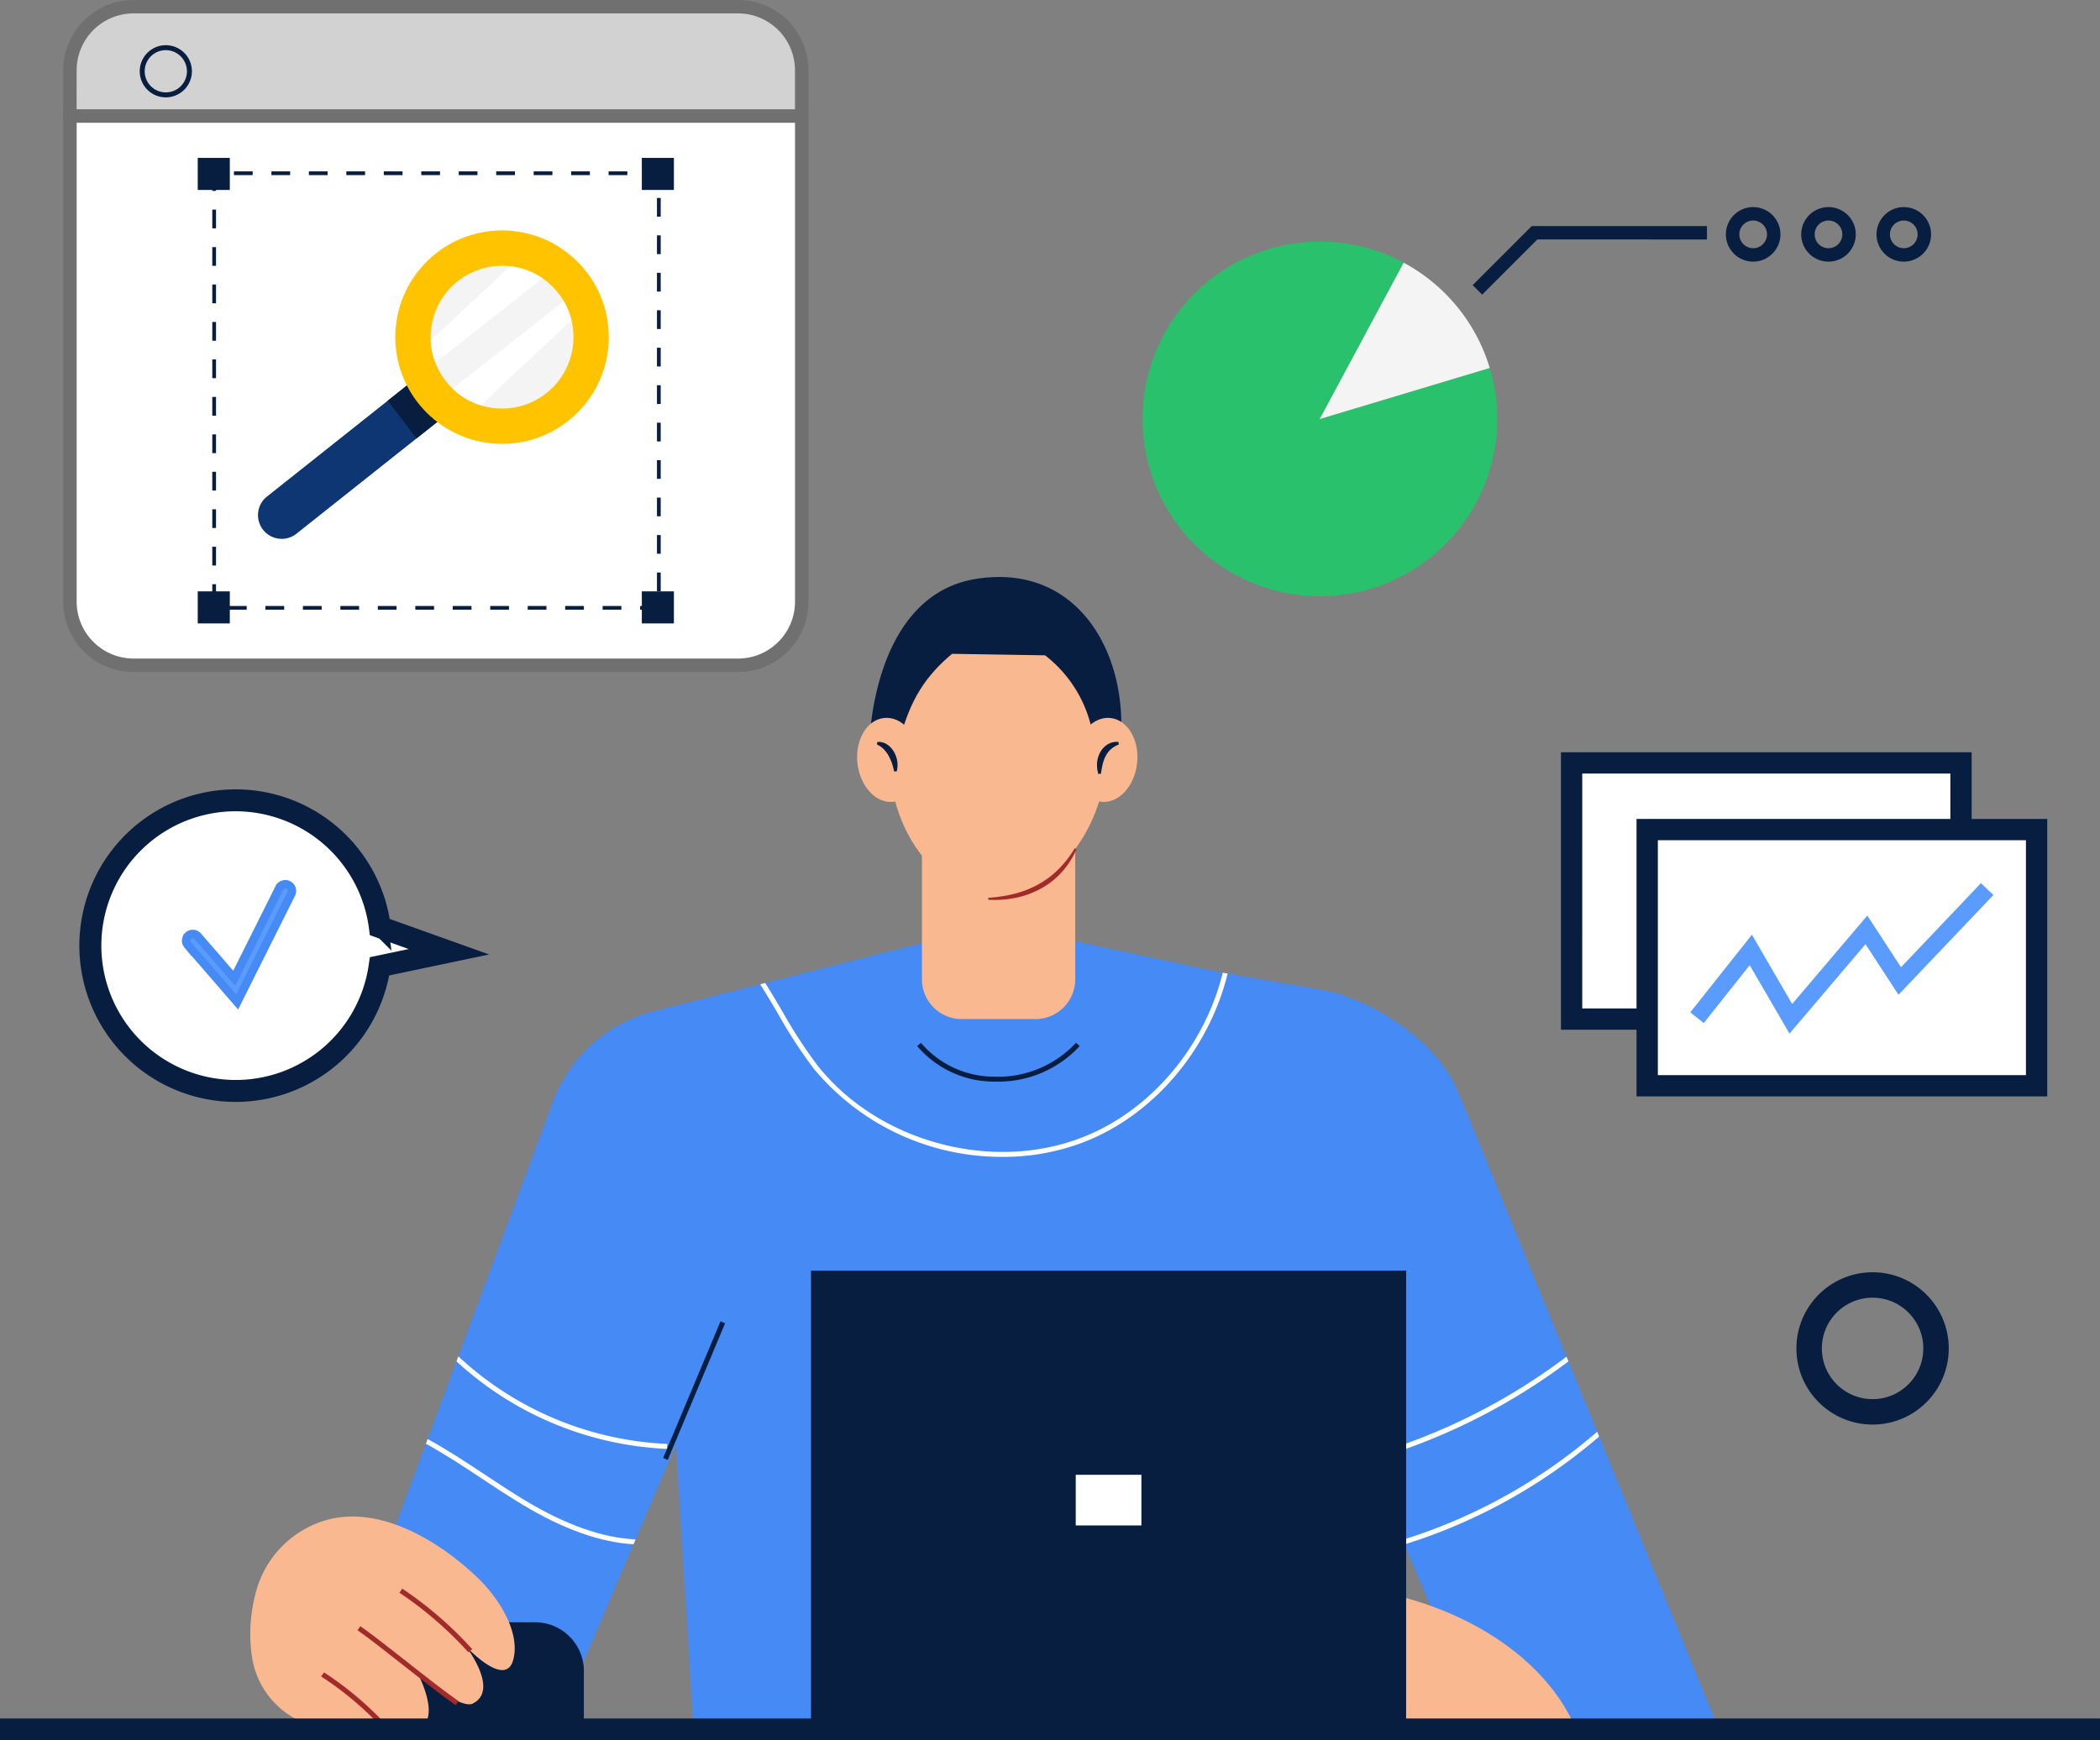 <svg xmlns="http://www.w3.org/2000/svg" width="247.636" height="205.288" viewBox="0 0 247.636 205.288">
  <rect x="0" y="0" width="247.636" height="205.288" fill="#808080" stroke="none"/>
  <g id="Group_1089" data-name="Group 1089" transform="translate(-72.683 -221.404)">
    <g id="Group_1068" data-name="Group 1068" transform="translate(80.636 221.904)">
      <g id="Group_1062" data-name="Group 1062" transform="translate(0 12.888)">
        <path id="Path_780" data-name="Path 780" d="M77.712,229.233v57.3a7.5,7.5,0,0,0,7.5,7.5h71.294a7.5,7.5,0,0,0,7.5-7.5v-57.3Z" transform="translate(-77.419 -228.94)" fill="#fff" stroke="#707070" stroke-width="1"/>
        <path id="Path_781" data-name="Path 781" d="M156.636,294.452H85.342a7.8,7.8,0,0,1-7.793-7.793V229.07H164.43v57.589A7.8,7.8,0,0,1,156.636,294.452Zm-78.5-64.8v57a7.217,7.217,0,0,0,7.208,7.208h71.294a7.217,7.217,0,0,0,7.208-7.208v-57Z" transform="translate(-77.549 -229.07)" fill="#d2d2d2" stroke="#707070" stroke-width="1"/>
      </g>
      <g id="Group_1066" data-name="Group 1066" transform="translate(15.365 18.124)">
        <g id="Group_1063" data-name="Group 1063">
          <path id="Path_782" data-name="Path 782" d="M139.706,284.569H137.5v-.441h2.21Zm-4.419,0h-2.209v-.441h2.209Zm-4.419,0h-2.209v-.441h2.209Zm-4.417,0h-2.21v-.441h2.21Zm-4.419,0h-2.209v-.441h2.209Zm-4.417,0H115.4v-.441h2.21Zm-4.419,0h-2.209v-.441H113.2Zm-4.419,0h-2.209v-.441h2.209Zm-4.417,0h-2.21v-.441h2.21Zm-4.419,0H97.733v-.441h2.209Zm-4.417,0h-2.21v-.441h2.21Zm-4.419,0H88.9v-.441h2.209Zm-3.617-.8h-.442V281.56h.442Zm52.437-1.381h-.441v-2.209h.441Zm-52.437-3.036h-.442v-2.21h.442Zm52.437-1.381h-.441v-2.209h.441Zm-52.437-3.038h-.442v-2.209h.442Zm52.437-1.381h-.441v-2.209h.441Zm-52.437-3.038h-.442V268.3h.442Zm52.437-1.379h-.441v-2.21h.441ZM87.488,266.1h-.442v-2.209h.442Zm52.437-1.381h-.441v-2.209h.441Zm-52.437-3.038h-.442v-2.209h.442Zm52.437-1.379h-.441v-2.21h.441ZM87.488,257.26h-.442v-2.21h.442Zm52.437-1.381h-.441v-2.209h.441Zm-52.437-3.038h-.442v-2.209h.442Zm52.437-1.381h-.441v-2.209h.441Zm-52.437-3.036h-.442v-2.21h.442Zm52.437-1.381h-.441v-2.21h.441Zm-52.437-3.038h-.442V241.8h.442Zm52.437-1.381h-.441v-2.209h.441Zm-52.437-3.038h-.442v-2.209h.442Zm52.437-1.379h-.441V236h.441ZM87.488,235.17h-.442v-2.306h.345v.221h.1Zm52.437-1.381h-.441V233.3H138.2v-.441h1.725Zm-3.935-.484h-2.209v-.441h2.209Zm-4.417,0h-2.21v-.441h2.21Zm-4.419,0h-2.209v-.441h2.209Zm-4.417,0h-2.21v-.441h2.21Zm-4.419,0H116.11v-.441h2.209Zm-4.419,0h-2.209v-.441H113.9Zm-4.417,0h-2.21v-.441h2.21Zm-4.419,0h-2.209v-.441h2.209Zm-4.417,0h-2.21v-.441h2.21Zm-4.419,0H94.019v-.441h2.209Zm-4.419,0H89.6v-.441h2.209Z" transform="translate(-85.331 -231.276)" fill="#081e40"/>
          <rect id="Rectangle_977" data-name="Rectangle 977" width="3.782" height="3.782" fill="#081e40"/>
          <rect id="Rectangle_978" data-name="Rectangle 978" width="3.782" height="3.782" transform="translate(52.368)" fill="#081e40"/>
          <rect id="Rectangle_979" data-name="Rectangle 979" width="3.782" height="3.782" transform="translate(0 51.129)" fill="#081e40"/>
          <rect id="Rectangle_980" data-name="Rectangle 980" width="3.782" height="3.782" transform="translate(52.368 51.129)" fill="#081e40"/>
        </g>
        <g id="Group_1065" data-name="Group 1065" transform="translate(7.016 8.558)">
          <path id="Path_783" data-name="Path 783" d="M114.539,249.781l-2.176,1.728-3.6,2.858-14.233,11.3a2.8,2.8,0,0,1-3.48-4.381L105.391,249.9l3.667-2.914,2-1.588Z" transform="translate(-89.993 -229.825)" fill="#0e3673"/>
          <path id="Path_784" data-name="Path 784" d="M105.526,250.8l-3.6,2.859-3.37-4.466,3.667-2.914Z" transform="translate(-83.156 -229.12)" fill="#081e40"/>
          <circle id="Ellipse_202" data-name="Ellipse 202" cx="12.587" cy="12.587" r="12.587" transform="translate(16.284)" fill="#ffc300"/>
          <circle id="Ellipse_203" data-name="Ellipse 203" cx="8.42" cy="8.42" r="8.42" transform="translate(20.452 4.167)" fill="#f4f4f4"/>
          <g id="Group_1064" data-name="Group 1064" transform="translate(20.459 4.22)">
            <path id="Path_785" data-name="Path 785" d="M115.911,241.384,102.8,251.695a8.382,8.382,0,0,0,3.307,1.955l10.706-10.021A8.469,8.469,0,0,0,115.911,241.384Z" transform="translate(-100.223 -237.251)" fill="#fff"/>
            <path id="Path_786" data-name="Path 786" d="M111.982,239.327a8.344,8.344,0,0,0-1.255-.241l-9.358,8.759a8.385,8.385,0,0,0,.547,2.613l12.638-9.944A8.411,8.411,0,0,0,111.982,239.327Z" transform="translate(-101.369 -239.086)" fill="#fff"/>
          </g>
        </g>
      </g>
      <g id="Group_1067" data-name="Group 1067">
        <path id="Path_787" data-name="Path 787" d="M164.007,229.567a7.5,7.5,0,0,0-7.5-7.5H85.212a7.5,7.5,0,0,0-7.5,7.5v5.388h86.3Z" transform="translate(-77.419 -221.774)" fill="#d2d2d2" stroke="#707070" stroke-width="1"/>
        <path id="Path_788" data-name="Path 788" d="M164.43,235.376H77.549V229.7a7.8,7.8,0,0,1,7.793-7.793h71.294a7.8,7.8,0,0,1,7.795,7.793Zm-86.3-.584h85.71v-5.1a7.217,7.217,0,0,0-7.208-7.208H85.342a7.217,7.217,0,0,0-7.208,7.208Z" transform="translate(-77.549 -221.904)" fill="#d2d2d2" stroke="#707070" stroke-width="1"/>
      </g>
      <path id="Path_789" data-name="Path 789" d="M85.364,230.743a3.076,3.076,0,1,1,3.077-3.077A3.08,3.08,0,0,1,85.364,230.743Zm0-5.568a2.491,2.491,0,1,0,2.491,2.491A2.5,2.5,0,0,0,85.364,225.175Z" transform="translate(-73.764 -219.759)" fill="#081e40"/>
    </g>
    <g id="Group_1071" data-name="Group 1071" transform="translate(257.753 311.134)">
      <g id="Group_1069" data-name="Group 1069">
        <rect id="Rectangle_981" data-name="Rectangle 981" width="45.921" height="30.22" transform="translate(0.256 0.256)" fill="#fff" stroke="#081e40" stroke-width="2"/>
        <path id="Path_790" data-name="Path 790" d="M222.463,302.251H176.03V271.518h46.433Zm-45.921-.513h45.408V272.031H176.543Z" transform="translate(-176.03 -271.518)" fill="#081e40" stroke="#081e40" stroke-width="2"/>
      </g>
      <g id="Group_1070" data-name="Group 1070" transform="translate(8.913 7.865)">
        <rect id="Rectangle_982" data-name="Rectangle 982" width="45.921" height="30.22" transform="translate(0.257 0.256)" fill="#fff" stroke="#081e40" stroke-width="2"/>
        <path id="Path_791" data-name="Path 791" d="M227.419,306.624H180.986V275.891h46.433Zm-45.919-.513h45.406V276.4H181.5Z" transform="translate(-180.986 -275.891)" fill="#081e40" stroke="#081e40" stroke-width="2"/>
      </g>
      <path id="Path_792" data-name="Path 792" d="M195.418,296.122l-4.706-8.1-5.562,7.012-.805-.638,6.5-8.193,4.732,8.15,8.889-10.457,3.953,6.062,9.515-10.015.745.708L208.268,291.6l-3.912-6Z" transform="translate(-169.39 -264.794)" fill="#599bff" stroke="#599bff" stroke-width="1"/>
    </g>
    <g id="Group_1074" data-name="Group 1074" transform="translate(83.044 315.513)">
      <g id="Group_1072" data-name="Group 1072">
        <path id="Path_793" data-name="Path 793" d="M121.332,291.979l-8.144-2.915a17.129,17.129,0,1,0-.031,4.633Z" transform="translate(-78.758 -273.824)" fill="#fff" stroke="#081e40" stroke-width="2"/>
        <path id="Path_794" data-name="Path 794" d="M96.323,308.82a17.434,17.434,0,1,1,17.262-19.843l8.951,3.2-8.989,1.888A17.439,17.439,0,0,1,96.323,308.82Zm0-34.283A16.847,16.847,0,1,0,113,293.785l.029-.2,7.361-1.547-7.338-2.626-.022-.178A16.87,16.87,0,0,0,96.323,274.538Z" transform="translate(-78.888 -273.953)" fill="#081e40" stroke="#081e40" stroke-width="2"/>
      </g>
      <g id="Group_1073" data-name="Group 1073" transform="translate(11.583 10.198)">
        <path id="Path_795" data-name="Path 795" d="M91.354,293.5l-5.836-6.734a.781.781,0,0,1,1.18-1.023L91,290.712l5.329-10.658a.78.78,0,0,1,1.4.7Z" transform="translate(-85.329 -279.623)" fill="#599bff" stroke="#458af5" stroke-width="1"/>
      </g>
    </g>
    <g id="Group_1078" data-name="Group 1078" transform="translate(207.383 246.333)">
      <g id="Group_1075" data-name="Group 1075" transform="translate(0 3.57)">
        <path id="Path_796" data-name="Path 796" d="M168.952,258.4l9.9-18.445A20.911,20.911,0,1,0,189,252.376Z" transform="translate(-148.023 -237.472)" fill="#2ac16d"/>
        <path id="Path_797" data-name="Path 797" d="M179.706,251.273a20.985,20.985,0,0,0-10.151-12.419l-9.9,18.445Z" transform="translate(-138.731 -236.369)" fill="#f4f4f4"/>
      </g>
      <g id="Group_1077" data-name="Group 1077" transform="translate(39.666)">
        <g id="Group_1076" data-name="Group 1076" transform="translate(29.653)">
          <path id="Path_798" data-name="Path 798" d="M189.284,240.92A2.717,2.717,0,1,1,192,238.2,2.721,2.721,0,0,1,189.284,240.92Zm0-4.849a2.132,2.132,0,1,0,2.133,2.131A2.135,2.135,0,0,0,189.284,236.072Z" transform="translate(-186.566 -235.487)" fill="#081e40" stroke="#081e40" stroke-width="1"/>
          <path id="Path_799" data-name="Path 799" d="M194.222,240.92a2.717,2.717,0,1,1,2.718-2.717A2.721,2.721,0,0,1,194.222,240.92Zm0-4.849a2.132,2.132,0,1,0,2.133,2.131A2.133,2.133,0,0,0,194.222,236.072Z" transform="translate(-182.623 -235.487)" fill="#081e40" stroke="#081e40" stroke-width="1"/>
          <path id="Path_800" data-name="Path 800" d="M199.16,240.92a2.717,2.717,0,1,1,2.718-2.717A2.721,2.721,0,0,1,199.16,240.92Zm0-4.849a2.132,2.132,0,1,0,2.131,2.131A2.135,2.135,0,0,0,199.16,236.072Z" transform="translate(-178.68 -235.487)" fill="#081e40" stroke="#081e40" stroke-width="1"/>
        </g>
        <path id="Path_801" data-name="Path 801" d="M170.492,243.612l-.414-.414,6.47-6.47H196.5v.585H176.79Z" transform="translate(-170.078 -234.495)" fill="#081e40" stroke="#081e40" stroke-width="1"/>
      </g>
    </g>
    <g id="Group_1088" data-name="Group 1088" transform="translate(102.2 289.463)">
      <g id="Group_1085" data-name="Group 1085" transform="translate(0 40.971)">
        <path id="Path_802" data-name="Path 802" d="M173.864,282.249,133.486,292.5a17.245,17.245,0,0,0-11.92,10.712L94.1,377.229h27.695l14.3-33.612,2.083,33.612h80.678l-3.381-57.924-1.626-28.477Z" transform="translate(-85.901 -282.249)" fill="#458af5"/>
        <path id="Path_803" data-name="Path 803" d="M184.831,300.43c-2.676-6.805-10.922-11.311-15.8-12.285l-20.283-3.511,38.959,90.69h27.745Z" transform="translate(-42.26 -280.345)" fill="#458af5"/>
        <g id="Group_1084" data-name="Group 1084">
          <g id="Group_1079" data-name="Group 1079" transform="translate(8.195)">
            <path id="Path_804" data-name="Path 804" d="M222.825,299.758c-2.676-6.805-10.922-11.311-15.8-12.285l-11.525-2c-2.133,8.768-8.555,16.62-16.956,19.882a26.4,26.4,0,0,1-9.552,1.741,28.771,28.771,0,0,1-22.346-10.464,56.825,56.825,0,0,1-4.156-6.4c-.685-1.165-1.379-2.345-2.119-3.494l-12.534,3.183a17.245,17.245,0,0,0-11.92,10.712l-11.133,30a38.63,38.63,0,0,0,24.628,10.325l-.02.586a39.227,39.227,0,0,1-24.828-10.32l-3.4,9.16c2.32,1.268,4.536,2.73,6.7,4.163,1.566,1.038,3.187,2.111,4.818,3.092,4.806,2.881,9.088,4.39,13,4.581l4.757-11.179,2.083,33.612H213.2l-1.964-33.666.617,1.441a71.569,71.569,0,0,0,23.605-11.759Z" transform="translate(-88.449 -279.672)" fill="none"/>
            <path id="Path_805" data-name="Path 805" d="M186.444,310.915a72.161,72.161,0,0,1-23.6,11.741l4,9.316A64.119,64.119,0,0,0,189.834,319.2Z" transform="translate(-39.202 -259.36)" fill="none"/>
            <path id="Path_806" data-name="Path 806" d="M113.191,320.411c-2.128-1.41-4.307-2.847-6.582-4.1L94.1,350.028h27.695l9.3-21.857c-3.955-.239-8.257-1.775-13.059-4.654C116.388,322.531,114.762,321.454,113.191,320.411Z" transform="translate(-94.096 -255.049)" fill="none"/>
            <path id="Path_807" data-name="Path 807" d="M129.436,298.851c7.1,9.023,20.524,12.694,31.227,8.537,8.214-3.189,14.5-10.863,16.591-19.434l-.637-.11-26.073-5.6L123.3,289.168c.7,1.1,1.367,2.232,2.023,3.349A56.367,56.367,0,0,0,129.436,298.851Z" transform="translate(-70.777 -282.249)" fill="none"/>
            <path id="Path_808" data-name="Path 808" d="M188.188,315.842a64.673,64.673,0,0,1-22.99,12.735l9.377,21.828h27.745Z" transform="translate(-37.322 -255.425)" fill="none"/>
            <path id="Path_809" data-name="Path 809" d="M129.242,296.68a28.771,28.771,0,0,0,22.346,10.464,26.4,26.4,0,0,0,9.552-1.741c8.4-3.262,14.823-11.115,16.956-19.882l-.576-.1c-2.1,8.572-8.377,16.246-16.591,19.434-10.7,4.156-24.128.486-31.227-8.537a56.369,56.369,0,0,1-4.113-6.334c-.656-1.117-1.32-2.245-2.023-3.349l-.6.151c.739,1.149,1.433,2.329,2.119,3.494A56.826,56.826,0,0,0,129.242,296.68Z" transform="translate(-71.043 -279.716)" fill="#fff"/>
            <path id="Path_810" data-name="Path 810" d="M107.959,320.17c-2.164-1.433-4.379-2.9-6.7-4.164l-.207.554c2.275,1.25,4.455,2.687,6.582,4.1,1.572,1.043,3.2,2.12,4.842,3.106,4.8,2.879,9.1,4.415,13.059,4.654l.243-.576c-3.914-.191-8.2-1.7-13-4.581C111.146,322.281,109.526,321.207,107.959,320.17Z" transform="translate(-88.541 -255.294)" fill="#fff"/>
            <path id="Path_811" data-name="Path 811" d="M127.906,320.909a38.63,38.63,0,0,1-24.628-10.325l-.219.592a39.227,39.227,0,0,0,24.828,10.32Z" transform="translate(-86.94 -259.624)" fill="#fff"/>
            <path id="Path_812" data-name="Path 812" d="M186.319,310.6a71.569,71.569,0,0,1-23.605,11.758l.234.541a72.161,72.161,0,0,0,23.6-11.741Z" transform="translate(-39.305 -259.608)" fill="#fff"/>
            <path id="Path_813" data-name="Path 813" d="M188.057,315.524a64.12,64.12,0,0,1-22.988,12.767l.232.54a64.673,64.673,0,0,0,22.99-12.735Z" transform="translate(-37.425 -255.679)" fill="#fff"/>
          </g>
          <path id="Rectangle_983" data-name="Rectangle 983" d="M5.751,0H16.613a5.751,5.751,0,0,1,5.751,5.751v6.709a0,0,0,0,1,0,0H0a0,0,0,0,1,0,0V5.751A5.751,5.751,0,0,1,5.751,0Z" transform="translate(16.971 82.326)" fill="#081e40"/>
          <path id="Path_814" data-name="Path 814" d="M158.981,325.677c10.922-.52,26.441,5.093,31.465,16.9H158.981Z" transform="translate(-34.091 -247.599)" fill="#f9b890"/>
          <g id="Group_1082" data-name="Group 1082" transform="translate(0 69.853)">
            <g id="Group_1080" data-name="Group 1080">
              <path id="Path_815" data-name="Path 815" d="M90.352,329.479a18.685,18.685,0,0,0-.628,8.091,10,10,0,0,0,9.922,8.581h8.034c5.2.651,1.82-6.111,1.82-6.111s4.874,3.777,6.241,3.12c3.252-1.559-.779-6.76-.779-6.76s4.68,5.072,5.59,1.561c.869-3.351-1.874-7.4-4.108-9.557-4.5-4.354-11.706-8.832-18.217-6.818A12.025,12.025,0,0,0,90.352,329.479Z" transform="translate(-89.539 -321.089)" fill="#f9b890"/>
            </g>
            <g id="Group_1081" data-name="Group 1081" transform="translate(8.352 8.506)">
              <path id="Path_816" data-name="Path 816" d="M107.449,333.328a43.777,43.777,0,0,0-8.133-7.032l.336-.478a44.322,44.322,0,0,1,8.25,7.14Z" transform="translate(-90.084 -325.818)" fill="#a12a2a"/>
              <path id="Path_817" data-name="Path 817" d="M108.14,337.6c-1.674-1.167-3.951-2.96-6.153-4.694-2.072-1.633-4.029-3.174-5.419-4.149l.335-.478c1.4.984,3.369,2.531,5.448,4.167,2.194,1.728,4.464,3.516,6.124,4.674Z" transform="translate(-92.278 -323.855)" fill="#a12a2a"/>
              <path id="Path_818" data-name="Path 818" d="M101.8,338.3a38.288,38.288,0,0,0-7.613-6.512l.336-.48a38.842,38.842,0,0,1,7.728,6.62Z" transform="translate(-94.183 -321.431)" fill="#a12a2a"/>
            </g>
          </g>
          <g id="Group_1083" data-name="Group 1083" transform="translate(48.685 13.976)">
            <rect id="Rectangle_984" data-name="Rectangle 984" width="17.483" height="0.585" transform="translate(0 48.97) rotate(-67.234)" fill="#081e40"/>
            <path id="Path_819" data-name="Path 819" d="M142.67,294.6c-.131,0-.261,0-.394-.005a11.9,11.9,0,0,1-9.014-4.2l.455-.369a11.323,11.323,0,0,0,8.575,3.984,12.536,12.536,0,0,0,9.7-3.994l.433.392A13.084,13.084,0,0,1,142.67,294.6Z" transform="translate(-103.312 -290.02)" fill="#081e40"/>
          </g>
        </g>
      </g>
      <g id="Group_1086" data-name="Group 1086" transform="translate(71.039)">
        <path id="Rectangle_985" data-name="Rectangle 985" d="M0,0H18.079a0,0,0,0,1,0,0V22.352a4.694,4.694,0,0,1-4.694,4.694H4.694A4.694,4.694,0,0,1,0,22.352V0A0,0,0,0,1,0,0Z" transform="translate(8.159 25.103)" fill="#f9b890"/>
        <path id="Path_820" data-name="Path 820" d="M157.313,277.2c0,12.4-8.485,18.348-12.816,18.348-5.127,0-13.17-4.973-13.17-18.348,0-8.642,5.816-15.645,12.992-15.645S157.313,268.561,157.313,277.2Z" transform="translate(-127.211 -257.8)" fill="#f9b890"/>
        <path id="Path_821" data-name="Path 821" d="M156.663,279.843a15.049,15.049,0,0,0-5.834-11.136l-10.958-.176c-3.9,3.246-5.244,6.5-6.365,10.782l-3.358-.531s.353-17.147,12.55-19.091,18.208,9.192,16.97,19.976Z" transform="translate(-128.152 -259.468)" fill="#081e40"/>
        <ellipse id="Ellipse_204" data-name="Ellipse 204" cx="3.701" cy="4.974" rx="3.701" ry="4.974" transform="matrix(0.994, -0.112, 0.112, 0.994, 0, 17.046)" fill="#f9b890"/>
        <ellipse id="Ellipse_205" data-name="Ellipse 205" cx="4.974" cy="3.701" rx="4.974" ry="3.701" transform="translate(25.619 26.104) rotate(-83.584)" fill="#f9b890"/>
        <path id="Path_822" data-name="Path 822" d="M132.639,273.753a7.613,7.613,0,0,0-.266-.987,5.048,5.048,0,0,0-.4-.885,3.63,3.63,0,0,0-.563-.746,2.472,2.472,0,0,0-.781-.534l.029-.3a1.7,1.7,0,0,1,1.178.3,2.58,2.58,0,0,1,.813.9,3.15,3.15,0,0,1,.374,1.121,2.7,2.7,0,0,1-.081,1.156Z" transform="translate(-127.766 -250.835)" fill="#081e40"/>
        <path id="Path_823" data-name="Path 823" d="M145.21,274.069a3.6,3.6,0,0,1-.151-1.245,3.152,3.152,0,0,1,.344-1.255,2.453,2.453,0,0,1,.908-.989,2,2,0,0,1,1.281-.284l.029.3a3.08,3.08,0,0,0-.91.539,2.784,2.784,0,0,0-.62.793,4.253,4.253,0,0,0-.369.991c-.088.354-.138.727-.207,1.119Z" transform="translate(-116.25 -250.835)" fill="#081e40"/>
        <path id="Path_824" data-name="Path 824" d="M137.924,283.1a17.6,17.6,0,0,0,3.054-.466,11.912,11.912,0,0,0,2.838-1.108,10.778,10.778,0,0,0,2.424-1.829,12.744,12.744,0,0,0,1.878-2.432l.2.1a9.432,9.432,0,0,1-1.707,2.683l-.275.293c-.047.049-.092.1-.14.144l-.147.135a8.018,8.018,0,0,1-.61.527l-.322.245c-.1.083-.221.149-.333.225l-.338.221c-.113.072-.234.13-.351.194a10.517,10.517,0,0,1-3.011,1.085,12.234,12.234,0,0,1-3.164.21Z" transform="translate(-121.943 -245.258)" fill="#a12a2a"/>
      </g>
      <g id="Group_1087" data-name="Group 1087" transform="translate(66.12 81.822)">
        <rect id="Rectangle_986" data-name="Rectangle 986" width="70.176" height="54.129" fill="#081e40"/>
        <rect id="Rectangle_987" data-name="Rectangle 987" width="7.744" height="5.973" transform="translate(31.216 24.078)" fill="#fff"/>
      </g>
    </g>
    <rect id="Rectangle_988" data-name="Rectangle 988" width="245.636" height="0.585" transform="translate(73.683 425.106)" fill="#081e40" stroke="#081e40" stroke-width="2"/>
    <circle id="Ellipse_206" data-name="Ellipse 206" cx="7.483" cy="7.483" r="7.483" transform="translate(286.018 372.972)" fill="none" stroke="#081e40" stroke-width="3"/>
  </g>
</svg>